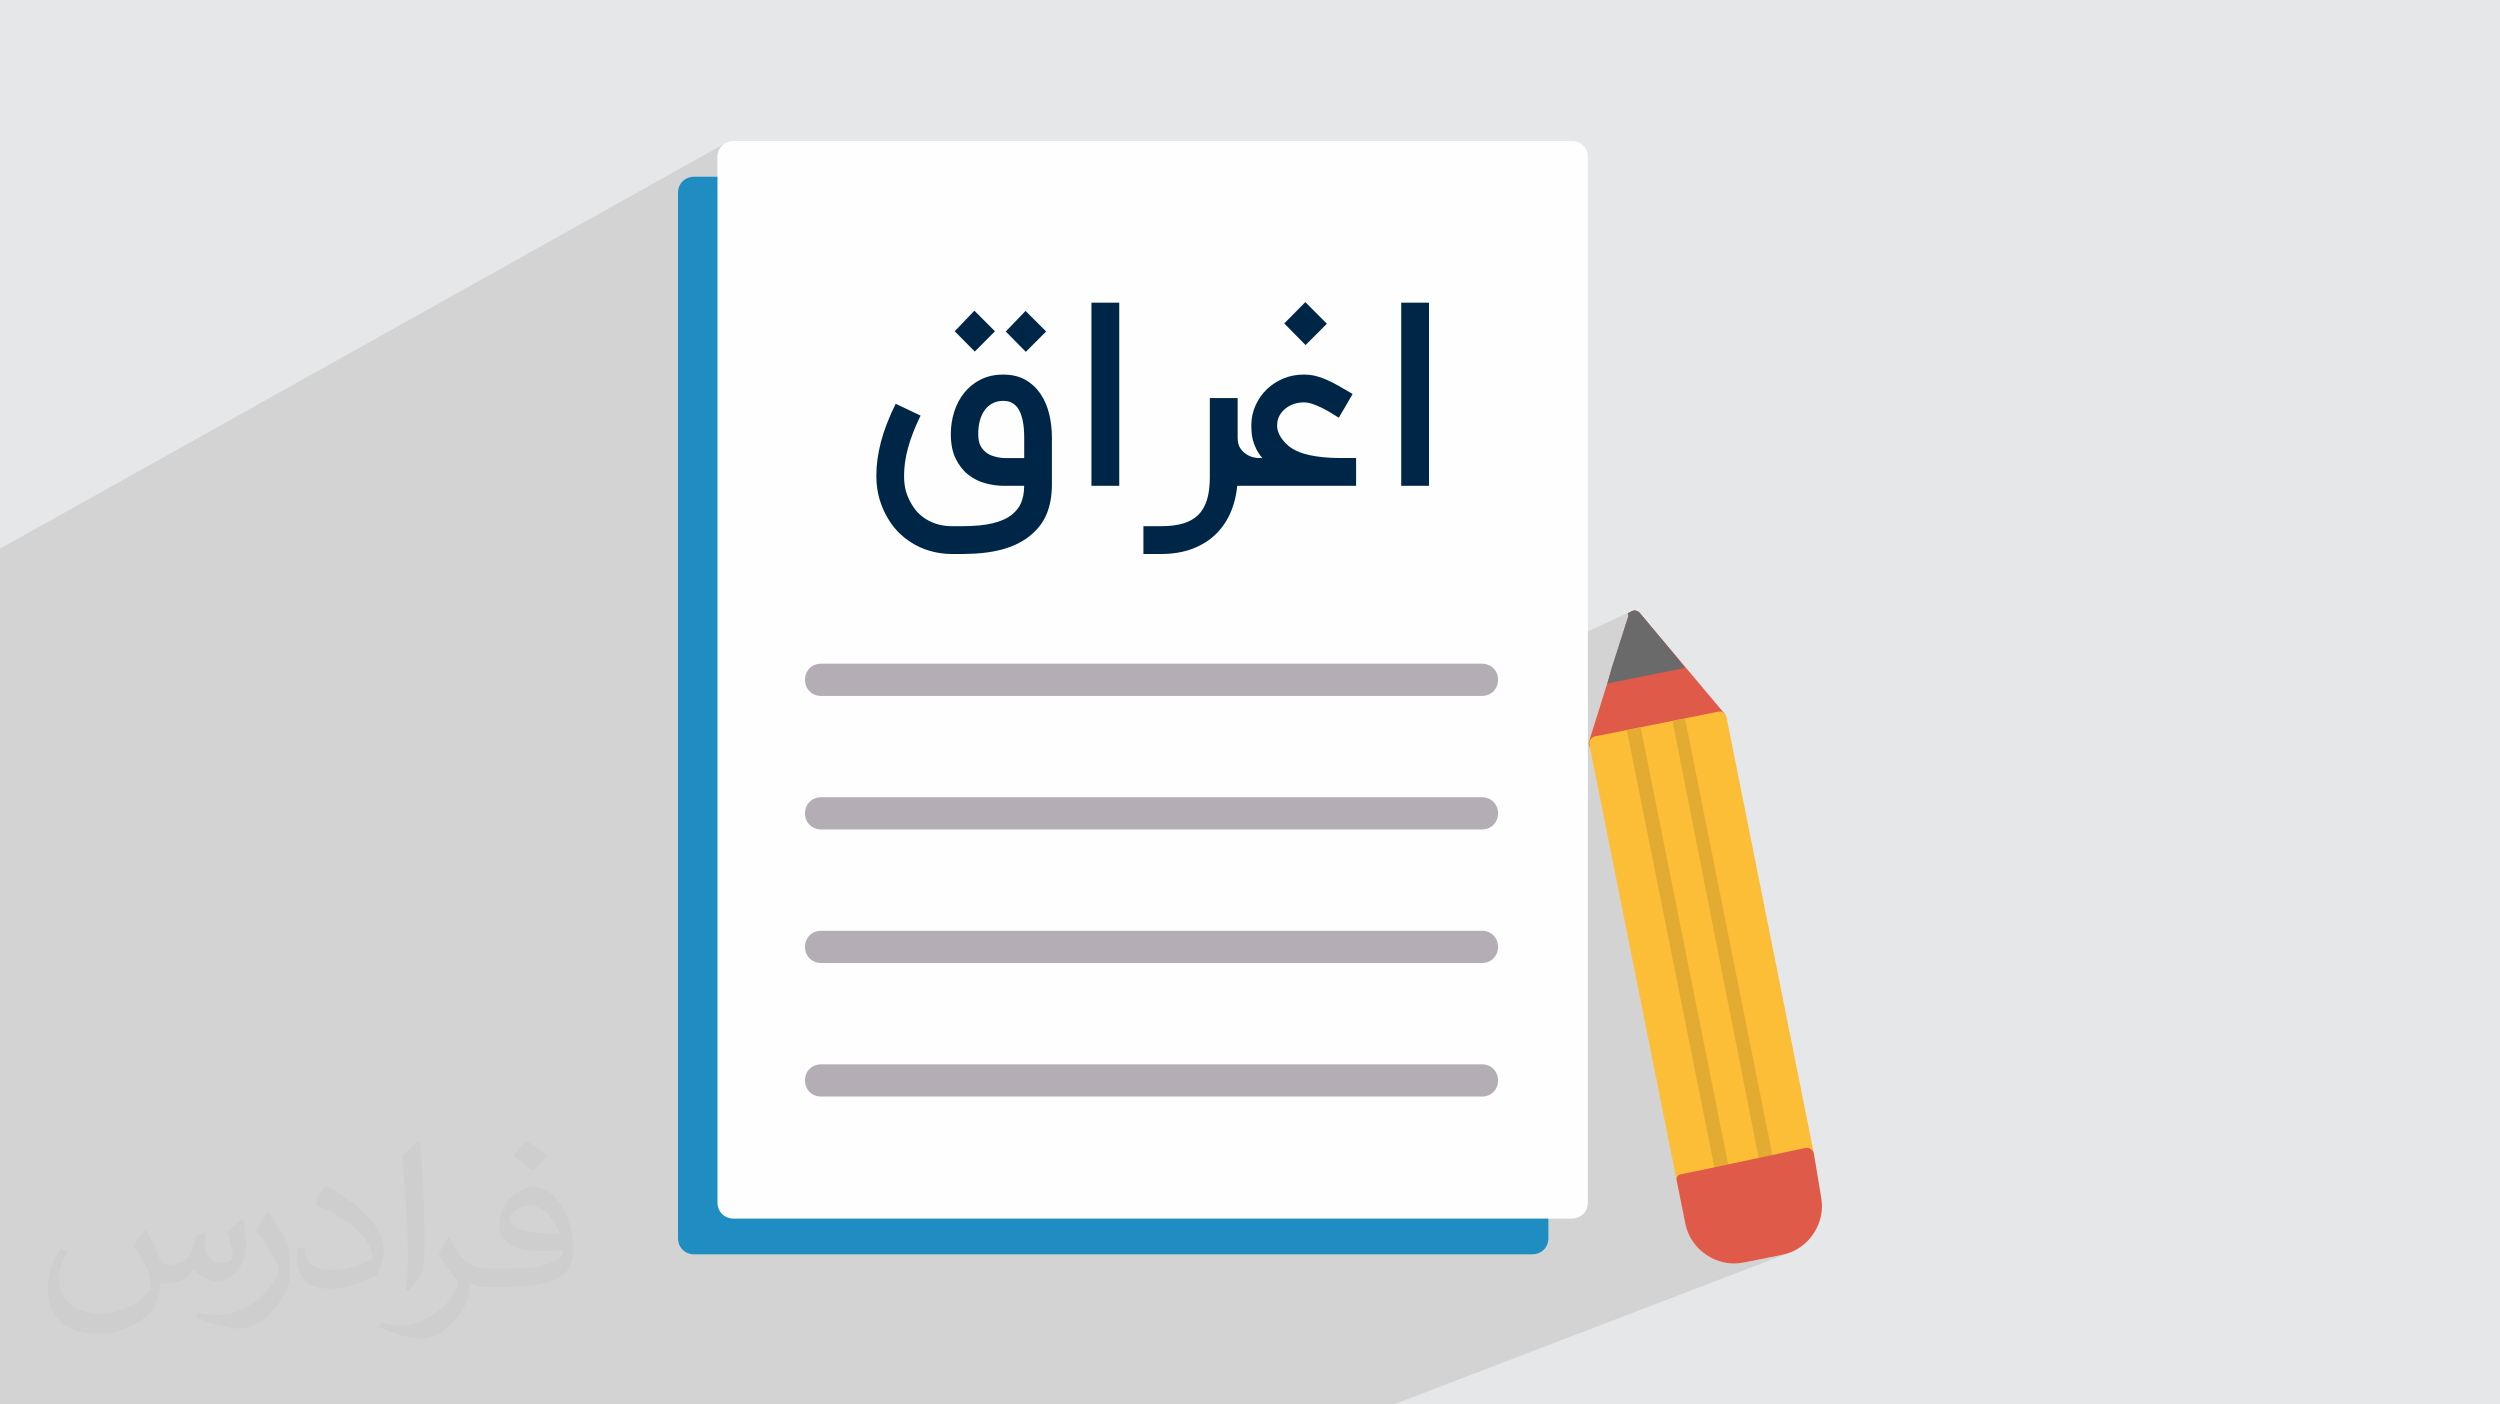 <?xml version="1.0" encoding="UTF-8"?>
<!DOCTYPE svg PUBLIC "-//W3C//DTD SVG 1.0//EN" "http://www.w3.org/TR/2001/REC-SVG-20010904/DTD/svg10.dtd">
<!-- Creator: CorelDRAW -->
<svg xmlns="http://www.w3.org/2000/svg" xml:space="preserve" width="94.192mm" height="52.917mm" version="1.0" style="shape-rendering:geometricPrecision; text-rendering:geometricPrecision; image-rendering:optimizeQuality; fill-rule:evenodd; clip-rule:evenodd"
viewBox="0 0 9404.92 5283.66"
 xmlns:xlink="http://www.w3.org/1999/xlink"
 xmlns:xodm="http://www.corel.com/coreldraw/odm/2003">
 <defs>
  <style type="text/css">
   <![CDATA[
    .fil4 {fill:#FEFEFE}
    .fil3 {fill:#1F8CC2}
    .fil10 {fill:#6A6A6A}
    .fil5 {fill:#B5ADB6}
    .fil7 {fill:#DF5A49}
    .fil9 {fill:#E3AB32}
    .fil8 {fill:#FCBE37}
    .fil6 {fill:#002647;fill-rule:nonzero}
    .fil2 {fill:#373435;fill-opacity:0.031}
    .fil1 {fill:#2B2A29;fill-opacity:0.102}
    .fil0 {fill:#E6E7E8}
   ]]>
  </style>
 </defs>
 <g id="Layer_x0020_1">
  <polygon class="fil0" points="-0,0 9404.92,0 9404.92,5283.66 -0,5283.66 "/>
  <path class="fil1" d="M159.49 5283.66l-116.54 0 -42.94 0 0 -122.94 0 -5.35 0 -37.49 0 -4.14 0 -9.16 0 -0.27 0 -0.29 0 -0.25 0 -63.15 0 -80.29 0 -35.5 0 -339.37 0 -81.14 0 -34.99 0 -60.11 0 -42.67 0 -69.79 0 -52.03 0 -62.21 0 -34.36 0 -0.88 0 -16.97 0 -39.17 0 -0.21 0 -4.63 0 -24.73 0 -0.22 0 -2.11 0 -8.43 0 -2.48 0 -34.49 0 -18.13 0 -52.24 0 -9.63 0 -14.86 0 -45.65 0 -33.17 0 -5.06 0 -53.87 0 -1.88 0 -16.12 0 -1.49 0 -92.6 0 -10.48 0 -34.45 0 -191.33 0 -99.97 0 -14.59 0 -50.45 0 -1.42 0 -37.42 0 -13.25 0 -34.25 0 -55.68 0 -34.5 0 -946.93 0 -33.12 0 -14.33 0 -32.93 2725.41 -1523.6 -8.91 7.27 -7.27 8.91 -5.45 10.31 -3.41 11.54 -1.19 12.55 0 1084.6 966.37 -506.86 -73.93 77.43 40.7 41.17 225.76 -117.72 -74.46 77.43 38.31 38.84 284.03 -147.29 0 405.53 804.63 -407.62 -79.35 80.24 80.23 81.28 -805.51 404.31 0 18.34 445.33 -223.28 0 2.17 720.02 -360.95 0 689.02 104.59 0 -1645.82 790.33 1710.83 0 698.36 -319.06 2.43 -1.11 2.13 -0.66 3.72 -0.5 3.37 0.01 3.09 0.45 2.85 0.82 2.65 1.12 2.5 1.33 2.4 1.48 2.36 1.55 135.48 162.5 36.48 46.88 -319.02 143.05 -38.31 122.02 -2.55 8.09 2.56 -1.14 0.01 0 -0.01 0 0 0.01 -2.56 1.14 -1.61 5.11 -0.65 4.41 0.32 4.54 0.61 2.26 1.81 -0.8 1.34 6.69 139.31 -61.95 7.3 36.46 8.71 -1.74 155.9 -69.15 46.88 -9.4 7.3 36.47 98.98 -19.82 4.86 2.83 5.11 2.2 5.24 1.55 5.23 0.85 5.08 0.11 4.8 -0.65 4.38 -1.46 -125.5 55.33 323.52 1615.63 -8.08 3.18 133.11 -28.22 4.01 -1.3 -476.22 186.63 9.65 48.17 4.63 18.16 6.4 17.33 8.04 16.42 9.57 15.42 10.96 14.35 12.25 13.18 13.42 11.96 14.47 10.64 15.39 9.25 16.2 7.78 16.89 6.23 17.46 4.6 17.9 2.89 18.25 1.1 18.45 -0.77 18.55 -2.72 145.86 -29.21 18.16 -4.63 17.33 -6.4 -1498 574.15 -6.44 0 -67 0 -569.64 0 -126.16 0 -0.66 0 -57.32 0 -74.53 0 -2.25 0 -9.66 0 -14.43 0 -42.04 0 -36.54 0 -42.62 0 -0.03 0 -35.89 0 -11.84 0 -3.33 0 -7.75 0 -1355.99 0 -11.9 0 -1072.02 0 -11.84 0 -379.38 0 -154.56 0 -37.52 0 -152.07 0 -278.64 0 -6.03 0 -5.71 0 -0.02 0 -33.75 0 -120.76 0 -21.55 0 -14.56 0 -10.9 0 -19.71 0 -4.67 0 -29.46 0 -13.82 0 -19.87 0 -1.63 0 -8.35 0 -0.01 0 -13.16 0 -59.28 0 -81.28 0 -56.42 0zm5821.91 -2505.78l12.02 -5.36 -2.67 1.61 -2.31 1.85 -2.02 2.05 -1.8 2.19 -1.65 2.29 -1.57 2.34m-0.01 0.01l-1.32 2.29 -0.91 2.22 -0.53 2.14 -0.23 2.08 0.01 2.03 0.2 2 0.32 1.97 0.38 1.96"/>
  <path class="fil2" d="M548.54 4627.69c17.95,27.21 29.6,53.36 40.96,82.43 8.45,16.91 12.93,48.09 52.57,48.09 11.61,0 28.28,-3.42 43.06,-11.61 16.63,-8.73 29.32,-21.94 35.94,-42l15.85 -53.36 38.57 -19.02 2.64 2.64c-5.27,20.09 -6.59,39.36 -6.59,54.43 0,44.63 38.57,61.56 69.22,61.56 17.95,0 34.09,-8.73 34.09,-25.11 0,-21.13 -8.98,-57.06 -20.62,-89.29 17.95,-17.95 35.94,-35.94 56.53,-50.47l3.17 1.6c8.98,38.04 14,75.56 14,100.66 0,24.57 -10.83,51.79 -19.81,69.49 -18.49,34.87 -51.25,62.62 -90.87,62.62 -30.1,0 -63.65,-15.07 -86.66,-43.06l-1.32 0c-21.66,26.96 -55.22,51.25 -108.86,51.25l-16.63 0c-2.64,35.41 -10.29,60.49 -21.94,82.95 -31.95,62.34 -126.81,106.47 -216.1,106.47 -124.17,0 -186.51,-71.59 -186.51,-166.96 0,-58.91 19.27,-113.6 48.88,-152.42l24.29 10.04c-18.49,35.41 -30.91,68.68 -30.91,101.45 0,89.29 72.66,131.83 156.4,131.83 77.68,0 173.83,-49.41 191.28,-106.72 -6.59,-62.62 -30.1,-91.93 -66.04,-148.99 10.83,-19.02 24.83,-38.04 42.28,-58.38l3.17 0 0 0 0 0 -0.02 -0.09zm1432.13 -336.04c26.15,16.39 51.79,35.66 76.87,57.85 -14,19.81 -31.45,37.79 -53.11,53.64 -25.11,-20.34 -50.19,-37.79 -75.84,-56.27 17.42,-19.55 34.62,-38.29 52.04,-55.22l0 0 0 0 0 0 0 0 0 0 0.03 0zm13.47 244.11c-42.28,0 -76.87,27.75 -76.87,48.34 0,44.13 84.53,57.85 185.72,57.31 -12.68,-51.79 -57.06,-105.68 -108.86,-105.68l0.01 0.03zm-94.86 236.19c54.96,0 103.04,-1.6 139.74,-10.83 40.96,-10.29 75.56,-30.91 75.56,-45.17 0,-3.7 0,-8.19 -1.32,-11.89 -22.98,2.11 -49.41,2.11 -72.38,2.11 -74.49,0 -131.55,-16.91 -154.02,-58.66 -5.55,-11.61 -9.51,-24.57 -9.51,-39.36 0,-40.43 17.42,-79.79 48.09,-107 25.61,-22.45 53.89,-36.44 82.67,-36.44 52.04,0 93.51,41.75 122.57,107.54 15.85,35.94 26.68,77.4 26.68,129.72 0,34.87 -9.51,64.19 -31.17,85.85 -40.43,39.11 -114.92,53.89 -229.04,53.89l-51.79 0 0 0 -13.47 0c-28.28,0 -48.62,-5.02 -64.72,-17.42l-2.64 0c0.79,6.59 1.32,12.93 1.32,19.02 0,25.61 -8.45,58.38 -25.61,84.53 -50.72,75.3 -105.68,108.04 -153.24,108.04 -48.09,0 -107,-18.49 -160.11,-42.54l9.51 -18.49c17.17,7.13 40.96,11.89 73.7,11.89 85.85,0 198.66,-82.43 212.66,-163 -3.17,-6.59 -8.98,-15.32 -17.17,-24.57 -25.11,-29.85 -40.96,-54.68 -55.75,-80.83 12.68,-25.11 24.29,-45.17 35.13,-63.4l4.49 -0.53c36.72,74.77 69.99,117.55 144.23,117.55l11.61 0 0 0 53.89 0 0 0 0 0 0 0 0 0 0 0 0.09 0.01zm-371.98 79c6.34,-34.34 6.87,-72.91 6.87,-108.86l0 -53.36c0,-99.6 -12.68,-244.36 -22.98,-338.68 17.95,-19.27 43.06,-42 62.87,-57.31l5.81 1.6c13.47,118.62 16.63,256 16.63,383.06 0,33.3 -1.32,65.79 -4.49,89.55 -1.85,30.1 -19.27,52.83 -56.53,87.7l-8.19 -3.7zm-382.8 -157.19c1.85,46.77 24.83,83.49 105.15,83.49 49.93,0 92.19,-12.93 138.96,-35.13 8.45,-3.7 12.93,-8.73 12.93,-12.93 0,-29.32 -22.45,-68.15 -60.23,-103.55 -36.72,-33.3 -85.34,-62.62 -130.76,-82.18 -15.6,-6.59 -20.62,-13.47 -20.62,-20.09 0,-13.47 17.95,-41.75 32.77,-62.09l5.02 -0.53c52.04,27.21 110.17,67.64 153.24,112.53 39.11,41.47 63.4,83.49 63.4,129.19 0,33.81 -10.29,65.51 -26.96,95.11 -57.06,28.79 -117.83,50.72 -178.06,50.72 -73.17,0 -123.1,-34.34 -123.1,-114.92 0,-8.73 0,-22.19 3.17,-39.64l25.11 0 0 0 0 0 0 0 0 0 0 0 -0.02 0zm-132.37 -132.9l45.45 73.45c16.63,27.21 32.23,56.81 32.23,103.55l0 59.7c0,48.34 -30.91,100.13 -80.83,151.38 -39.11,34.62 -73.7,49.41 -105.68,49.41 -47.55,0 -101.98,-14.79 -164.85,-41.75l7.13 -18.49c19.81,5.27 42.79,9.77 71.06,9.77 90.36,-0.53 182.8,-66.57 225.08,-147.15 5.02,-9.26 6.87,-17.95 6.87,-24.04 0,-9.26 -5.02,-19.55 -8.98,-28.79 -22.98,-43.31 -48.62,-82.95 -76.87,-119.68 14.79,-23.25 29.6,-45.7 45.7,-67.9l3.7 0.53 0 0 0 0 0 0 0 0 0 0 -0.02 0.01z"/>
  <g id="_2553302109536">
   <g>
    <path class="fil3" d="M5764.32 4718.71l-3153.04 0c-34.65,0 -60.64,-25.99 -60.64,-60.64l0 -3932.63c0,-34.65 25.99,-60.64 60.64,-60.64l3153.04 0c34.65,0 60.63,25.99 60.63,60.64l0 3932.63c0,34.65 -25.98,60.64 -60.63,60.64z"/>
    <path class="fil4" d="M5912.85 4584.32l-3153.03 0c-34.65,0 -60.64,-25.99 -60.64,-60.64l0 -3932.63c0,-34.65 25.99,-60.64 60.64,-60.64l3153.03 0c34.66,0 60.64,25.99 60.64,60.64l0 3932.63c0,34.65 -25.98,60.64 -60.64,60.64z"/>
    <path class="fil5" d="M5575.03 2618.01l-2486.05 0c-34.65,0 -60.64,-25.99 -60.64,-60.64 0,-34.65 25.99,-60.64 60.64,-60.64l2486.05 0c34.65,0 60.63,25.99 60.63,60.64 0,34.65 -25.98,60.64 -60.63,60.64z"/>
    <path class="fil5" d="M5575.03 3120.41l-2486.05 0c-34.65,0 -60.64,-25.99 -60.64,-60.64 0,-34.65 25.99,-60.63 60.64,-60.63l2486.05 0c34.65,0 60.63,25.99 60.63,60.64 0,34.65 -25.98,60.64 -60.63,60.64l0 -0.01z"/>
    <path class="fil5" d="M5575.03 3622.82l-2486.05 0c-34.65,0 -60.64,-25.99 -60.64,-60.64 0,-34.65 25.99,-60.63 60.64,-60.63l2486.05 0c34.65,0 60.63,25.98 60.63,60.63 0,34.65 -25.98,60.64 -60.63,60.64z"/>
    <path class="fil5" d="M5575.03 4125.22l-2486.05 0c-34.65,0 -60.64,-25.99 -60.64,-60.64 0,-34.65 25.99,-60.64 60.64,-60.64l2486.05 0c34.65,0 60.63,25.99 60.63,60.64 0,34.65 -25.98,60.64 -60.63,60.64z"/>
    <path class="fil6" d="M3582.16 2084.14c-24.87,0 -48.87,-2.81 -72.18,-8.59 -23.29,-5.61 -45.01,-14.02 -65.5,-25.05 -20.33,-11.04 -39.07,-24.35 -56.08,-40.12 -17.16,-15.77 -31.88,-33.64 -44.31,-53.78 -15.25,-24.52 -26.99,-50.28 -35.04,-77.44 -8.06,-26.97 -12.27,-56.92 -12.27,-89.68 0,-40.83 5.79,-83.21 17.35,-127.19 11.38,-43.97 29.95,-91.62 55.36,-143.3l93.72 44.49c-21.72,44.5 -37.48,85.14 -47.3,121.58 -9.98,36.44 -14.89,71.48 -14.89,104.77 0,23.29 2.63,43.62 7.89,60.96 5.24,17.35 13.13,34.34 23.64,50.97 15.24,24.71 35.92,43.98 62.2,57.47 26.1,13.66 55.18,20.32 87.41,20.32l35.75 0c47.13,0 86.02,-3.68 116.67,-11.04 30.48,-7.17 54.83,-18.39 73.05,-33.27 7.36,-6.14 13.84,-12.62 19.27,-19.46 5.61,-6.83 10.33,-14.53 13.84,-22.95 3.67,-8.41 6.66,-18.04 8.76,-28.55 1.93,-10.69 3.16,-22.96 3.5,-36.61l-75.51 0c-23.29,0 -46.77,-3.16 -70.42,-9.65 -23.82,-6.31 -45.19,-16.98 -64.47,-32.23 -19.26,-15.06 -35.03,-35.22 -47.29,-60.09 -12.27,-25.05 -18.4,-56.06 -18.4,-93.02 0,-28.56 4.2,-56.4 12.61,-83.04 8.42,-26.8 20.85,-50.62 37.49,-71.47 16.63,-20.85 37.14,-37.66 61.84,-50.1 24.7,-12.61 53.08,-18.92 85.32,-18.92 32.4,0 60.26,6.66 83.39,19.8 23.12,13.14 42.05,30.83 56.75,52.73 14.9,22.08 25.75,47.12 32.58,75.51 6.84,28.38 10.34,57.8 10.34,88.48l0 174.83c0,22.95 -1.76,43.97 -5.26,63.06 -3.5,19.09 -8.76,36.61 -15.6,52.55 -6.82,15.95 -15.59,30.49 -26.1,43.8 -10.51,13.14 -22.95,25.4 -37.13,36.96 -14.01,11.21 -29.61,20.85 -46.42,29.08 -16.82,8.42 -35.57,15.25 -55.9,20.85 -20.32,5.61 -42.74,9.82 -67.1,12.62 -24.34,2.98 -51.32,4.55 -81.11,4.73l-40.47 0zm192.01 -576.19c-14.72,0 -27.86,2.98 -39.41,8.93 -11.57,5.78 -21.56,14.2 -29.61,25.06 -8.07,10.85 -14.37,23.82 -18.58,39.23 -4.37,15.25 -6.48,32.41 -6.48,51.51 0,19.09 2.98,34.34 9.29,45.73 6.13,11.2 14.9,20.49 26.1,27.85 5.26,3.49 11.21,6.3 17.35,8.4 6.29,2.11 12.25,3.68 17.86,5.08 5.78,1.23 11.04,2.11 15.6,2.64 4.54,0.35 8.4,0.7 11.2,0.7l75.51 0 0 -77.42c0,-22.26 -1.4,-41.18 -4.37,-56.59 -2.81,-15.59 -6.49,-28.38 -11.22,-38.54 -4.54,-10.15 -9.81,-18.22 -15.41,-23.82 -5.78,-5.78 -11.56,-9.99 -17.52,-12.78 -5.77,-2.64 -11.56,-4.38 -16.99,-4.91 -5.43,-0.7 -9.81,-1.05 -13.31,-1.05zm84.97 -184.3l-75.52 -76.55 74.46 -77.43 77.43 77.43 -76.37 76.55zm-192.01 -1.06l-75.51 -76.37 73.93 -77.43 77.43 77.43 -75.86 76.37zm543.43 505.08l-104.59 0 0 -689.02 104.59 0 0 689.02zm532.91 0l-10.15 0c-14.02,0 -27.15,-1.06 -39.59,-3.33 -12.45,-2.28 -25.05,-8.59 -37.67,-19.09 -1.93,42.57 -9.82,81.11 -23.64,115.61 -13.85,34.34 -33.11,63.59 -57.81,87.95 -24.7,24.18 -54.49,42.75 -89.17,55.88 -34.69,12.97 -74.1,19.46 -118.07,19.46l-65.87 0 0 -104.59 65.87 0c31.88,0 59.39,-3.33 82.51,-9.99 23.13,-6.64 42.05,-17.33 57.12,-31.7 14.89,-14.54 26.1,-33.45 33.46,-56.93 7.17,-23.47 10.85,-51.85 10.85,-85.31l0 -298.17 104.76 0 0 150.13c0,16.12 3.33,29.27 10.16,39.06 6.84,9.99 14.71,17.52 23.64,22.97 8.95,5.42 17.69,9.1 26.1,10.85 8.42,1.75 14.2,2.63 17.35,2.63l10.15 0 0 104.59zm-143.99 0l0 -104.59 149.07 0c-9.63,-11.56 -17.16,-22.95 -22.78,-34.52 -5.6,-11.37 -9.64,-22.42 -12.44,-32.93 -2.63,-10.5 -4.36,-20.32 -4.89,-29.61 -0.7,-9.29 -1.05,-17.51 -1.05,-24.87 0,-26.98 5.24,-52.2 15.76,-75.69 10.51,-23.47 24.7,-43.79 42.58,-60.97 17.86,-17.16 38.72,-30.65 62.54,-40.64 23.82,-9.81 49.23,-14.72 76.02,-14.72 15.25,0 29.97,1.58 43.98,4.91 14.02,3.5 28.2,8.23 42.75,14.71 14.36,6.31 29.61,14.02 45.36,23.13 15.78,9.1 33.11,19.09 52.21,30.3l-52.03 89.34c-7.88,-5.08 -17.34,-11.04 -28.38,-17.7 -11.03,-6.65 -22.43,-12.96 -34.34,-19.09 -12.08,-5.96 -24,-11.04 -36.09,-15.07 -12.08,-4.03 -23.3,-5.95 -33.47,-5.95 -11.55,0 -23.12,1.92 -34.85,5.42 -11.92,3.68 -22.61,9.29 -32.23,16.82 -9.82,7.54 -17.7,16.63 -23.66,27.5 -6.13,10.87 -9.1,23.3 -9.1,37.67 0,4.2 0.51,9.11 1.58,14.53 1.21,5.61 3.31,11.74 6.47,18.4 3.16,6.84 7.54,13.84 13.14,21.02 5.61,7.36 12.78,14.73 21.72,22.09l-0.52 0c20.15,16.29 46.6,27.85 79.71,35.03 32.94,7.18 71.29,10.86 115.28,10.86l59.73 0 0 104.59 -502.07 0zm231.77 -610.88l79.35 -80.24 81.12 81.29 -80.24 80.23 -80.23 -81.28zm544.66 610.88l-104.59 0 0 -689.02 104.59 0 0 689.02z"/>
   </g>
   <g>
    <path class="fil7" d="M6124.04 2306.57c5.21,-1.04 14.59,-8.34 19.79,-9.39 10.42,-2.09 16.67,2.09 22.93,6.25l319.96 380.22c8.34,14.59 6.26,31.25 -3.12,38.55 -9.38,7.3 -26.05,5.21 -38.55,-3.12l-416.75 83.44c-2.08,16.67 -16.65,25.01 -34.38,17.72 -11.46,-3.13 -19.8,-17.7 -16.67,-29.17l148.88 -474.1 -2.09 -10.42z"/>
    <path class="fil8" d="M5981.4 2784.83c4.17,-6.25 8.34,-12.5 18.75,-14.59l463.63 -92.84c5.21,-1.04 10.42,-2.09 16.67,2.08 6.25,4.17 12.51,8.34 14.6,18.75l328.58 1640.94c3.13,15.64 -10.41,29.18 -20.83,31.26l-462.59 98.05c-10.41,2.09 -16.67,-2.08 -22.93,-6.25 -6.25,-4.16 -7.29,-9.38 -8.34,-14.59l-329.63 -1646.14c-1.04,-5.21 -2.09,-10.42 2.09,-16.67l-0.01 0z"/>
    <path class="fil9" d="M6119.97 2746.25l52.09 -10.42 339.02 1693.03 -52.09 10.42 -339.02 -1693.03zm171.91 -34.42l46.88 -9.4 339.02 1693.04 -52.09 10.42 -333.8 -1694.07z"/>
    <path class="fil7" d="M6310 4425.77c4.16,-6.25 9.38,-7.29 19.79,-9.38 109.39,-21.91 446.96,-94.92 462.59,-98.05 15.63,-3.13 29.18,10.41 31.25,20.83l27.13 162.53c19.82,98.98 -46.84,199.02 -145.81,218.84l-145.86 29.21c-98.98,19.82 -199.02,-46.84 -218.84,-145.82l-31.29 -156.27c-2.09,-10.42 -3.14,-15.64 1.04,-21.89z"/>
    <path class="fil10" d="M6302.24 2465.94l36.48 46.88 -291.73 58.41 15.62 -57.3 63.51 -196.93 -2.09 -10.42c5.21,-1.04 14.59,-8.34 19.79,-9.39 10.42,-2.09 16.67,2.09 22.93,6.25l135.48 162.5z"/>
   </g>
  </g>
 </g>
</svg>
